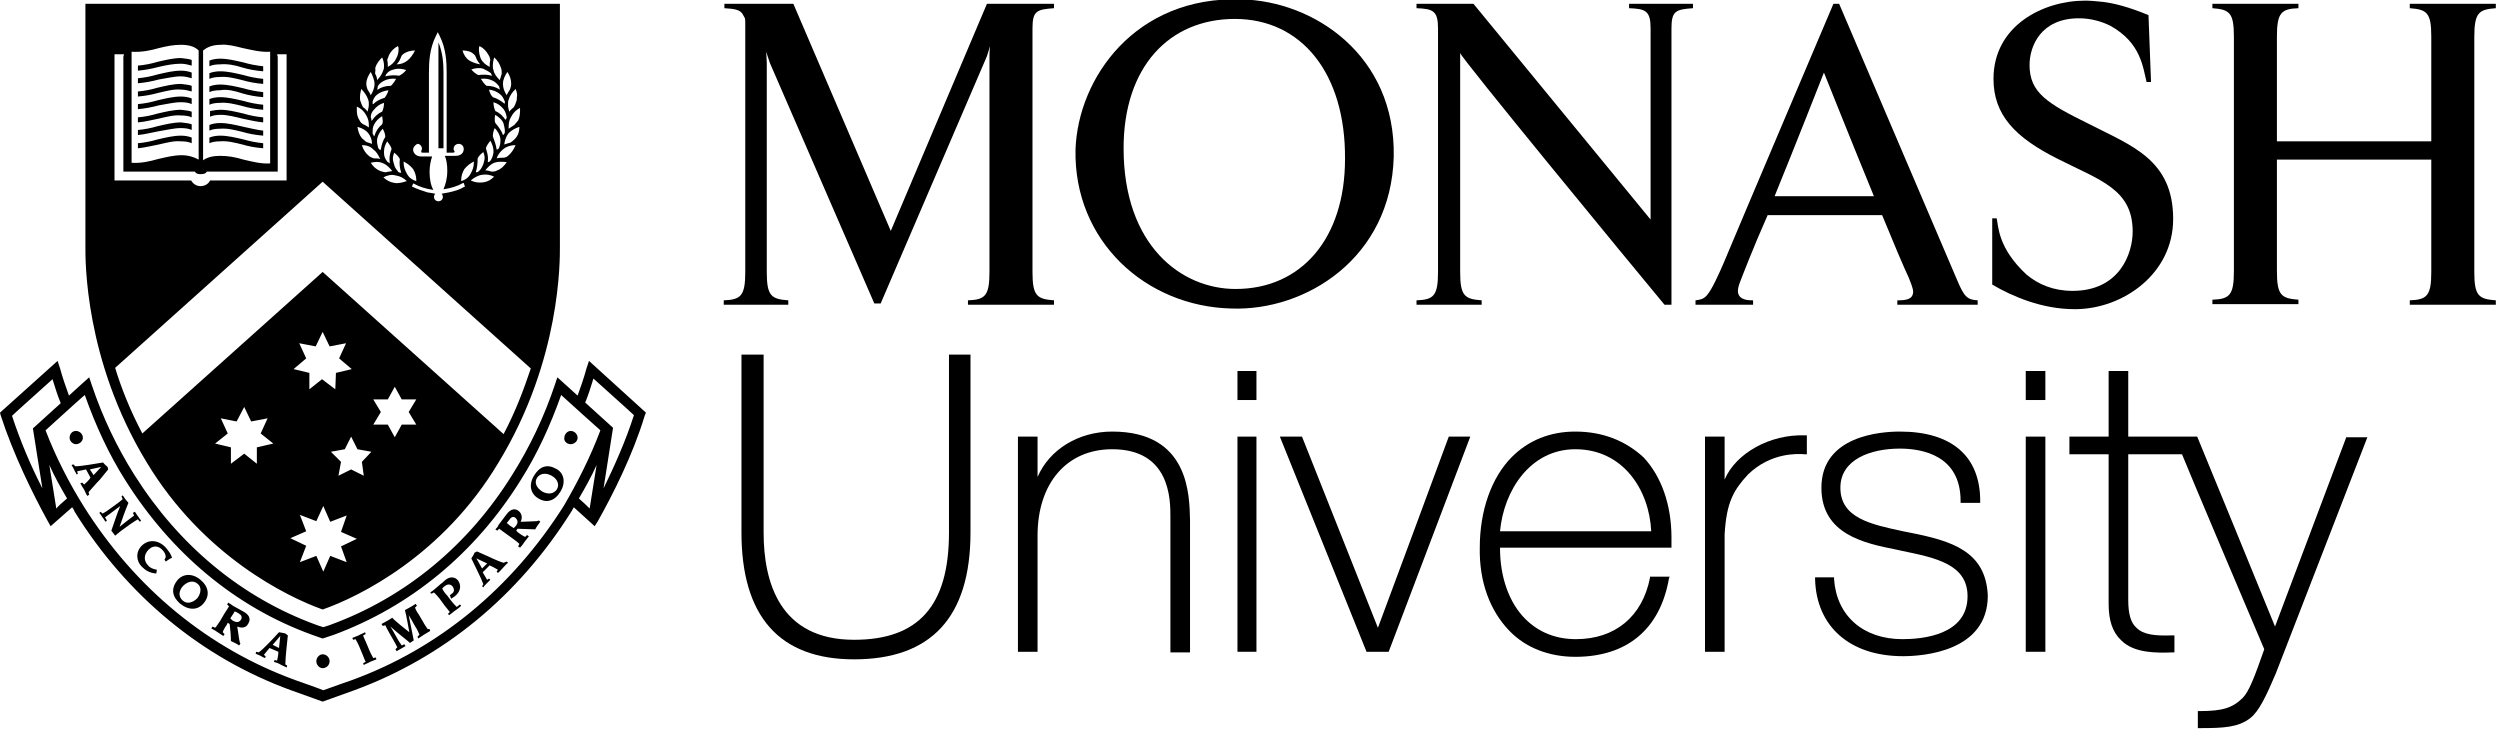 <svg width="147.0" height="43.0" preserveAspectRatio="xMinYMin meet" viewBox="0 0 147 43" xmlns="http://www.w3.org/2000/svg" version="1.0" fill-rule="evenodd" xmlns:xlink="http://www.w3.org/1999/xlink"><title>...</title><desc>...</desc><g id="group" transform="scale(1,-1) translate(0,-43)" clip="0 0 147 43"><g transform=""><g transform=" matrix(0.372,0,0,-0.371,0,43)"><g transform=""><g transform=""><path d="M 150 56.2 L 150 84.4 C 150 96 145.2 101.4 135 101.4 C 123.2 101.4 120.7 92.2 120.7 84.4 L 120.7 56.2 L 117.2 56.2 L 117.2 84.4 C 117.2 97.7 123.2 104.5 135 104.5 C 147.2 104.5 153.4 97.8 153.4 84.4 L 153.4 56.2 L 150 56.2 Z " style="stroke: none; stroke-linecap: butt; stroke-width: 1; fill: rgb(0%,0%,0%); fill-rule: evenodd;"/></g><g transform=""><path d="M 175.8 68.4 C 170.5 68.4 165.9 71.2 164 75.6 C 164 74 164 69.2 164 69.2 L 160.9 69.2 L 160.9 103.3 L 164 103.3 L 164 84.9 C 164 76.6 168.6 71.2 175.8 71.2 C 185 71.2 185 79.2 185 81.9 L 185 103.4 L 188.1 103.4 L 188.1 82.4 C 188 78.5 188 68.4 175.8 68.4 Z " style="stroke: none; stroke-linecap: butt; stroke-width: 1; fill: rgb(0%,0%,0%); fill-rule: evenodd;"/></g><polygon points="195.6 69.2, 195.6 103.3, 198.6 103.3, 198.6 69.2, 198.3 69.2" style="stroke: none; stroke-linecap: butt; stroke-width: 1; fill: rgb(0%,0%,0%); fill-rule: evenodd;"/><polygon points="195.6 58.8, 195.6 63.4, 198.6 63.4, 198.6 58.8, 198.3 58.8" style="stroke: none; stroke-linecap: butt; stroke-width: 1; fill: rgb(0%,0%,0%); fill-rule: evenodd;"/><g transform=""><path d="M 229 69.2 C 229 69.2 218.2 98.5 217.8 99.5 C 217.4 98.5 205.8 69.2 205.8 69.2 L 202.3 69.2 L 216 103.3 L 219.5 103.3 L 232.4 69.2 L 232 69.2 L 229 69.2 Z " style="stroke: none; stroke-linecap: butt; stroke-width: 1; fill: rgb(0%,0%,0%); fill-rule: evenodd;"/></g><g transform=""><path d="M 249 68.4 C 245 68.4 241.6 69.8 239 72.4 C 235.7 75.7 233.9 81 233.9 86.8 C 233.8 92.2 235.5 96.8 238.6 100 C 241.2 102.7 244.9 104.1 249 104.1 C 257.2 104.1 262.4 99.7 263.8 91.7 L 263.9 91.4 L 260.8 91.4 L 260.8 91.6 C 259.6 97.7 255.3 101.3 249.1 101.3 C 245.9 101.3 243.2 100.2 241.1 98.1 C 238.5 95.5 237.1 91.4 237.1 86.9 C 237.1 86.9 237.1 86.9 237.1 86.8 C 237.7 86.8 264.2 86.8 264.2 86.8 L 264.2 86.5 C 264.2 86.1 264.2 85.6 264.2 85.2 C 264.2 80 262.6 75.5 259.8 72.5 C 257 69.9 253.4 68.4 249 68.4 Z M 249 71.2 C 256.6 71.2 260.7 77.7 261 84.2 C 260.4 84.2 237.7 84.2 237.1 84.2 C 237.7 77.7 241.9 71.2 249 71.2 Z " style="stroke: none; stroke-linecap: butt; stroke-width: 1; fill: rgb(0%,0%,0%); fill-rule: evenodd;"/></g><g transform=""><path d="M 272.6 76 C 272.6 74.5 272.6 69.2 272.6 69.2 L 269.5 69.2 L 269.5 103.3 L 272.6 103.3 L 272.6 84.7 C 272.9 79.6 274 77.7 276.3 75.2 C 279.9 71.7 284.1 71.9 285.3 72 L 285.6 72 L 285.6 69 L 285.3 69 C 279.8 68.8 274.4 71.8 272.6 76 Z " style="stroke: none; stroke-linecap: butt; stroke-width: 1; fill: rgb(0%,0%,0%); fill-rule: evenodd;"/></g><g transform=""><path d="M 301.8 84.4 C 301.8 84.4 300.8 84.2 300.8 84.2 C 295.7 83.1 290.9 82.1 290.9 77.3 C 290.9 72.8 295.7 71.1 300.3 71.1 C 303.9 71.1 309.9 72.2 309.9 79.4 L 309.9 79.7 L 313 79.7 L 313 79.4 C 313 72.3 308.5 68.4 300.3 68.4 C 297.4 68.4 287.9 69 287.9 77.3 C 287.9 84.7 294.7 86.1 299.7 87.1 L 300.6 87.3 C 305.9 88.4 311 89.4 311 94.5 C 311 100.7 303.8 101.3 300.7 101.3 C 294.5 101.3 290.3 97.6 289.9 91.8 L 289.9 91.5 L 286.9 91.5 L 286.9 91.8 C 287.1 99.3 292.4 104 300.8 104 C 303.9 104 314.2 103.3 314.2 94.4 C 313.9 87.3 308.4 85.7 301.8 84.4 Z " style="stroke: none; stroke-linecap: butt; stroke-width: 1; fill: rgb(0%,0%,0%); fill-rule: evenodd;"/></g><polygon points="320.2 69.2, 320.2 103.3, 323.3 103.3, 323.3 69.2, 323 69.2" style="stroke: none; stroke-linecap: butt; stroke-width: 1; fill: rgb(0%,0%,0%); fill-rule: evenodd;"/><g transform=""><path d="M 370.9 69.2 C 370.9 69.2 360.1 98 359.6 99.3 C 359.1 98 347.3 69.2 347.3 69.2 C 347.3 69.2 336.9 69.2 336.4 69.2 C 336.4 68.7 336.4 58.8 336.4 58.8 L 336.1 58.8 L 333.3 58.8 C 333.3 58.8 333.3 68.7 333.3 69.2 C 332.8 69.2 327.1 69.2 327.1 69.2 L 327.1 72 C 327.1 72 332.8 72 333.3 72 C 333.3 72.6 333.3 95.1 333.3 95.1 C 333.3 95.3 333.3 95.5 333.3 95.7 C 333.3 98.3 333.9 100.2 335.3 101.5 C 337.3 103.5 340.7 103.5 343.4 103.4 L 343.7 103.4 L 343.7 100.7 L 343.4 100.7 C 340.6 100.8 338.8 100.6 337.7 99.5 C 336.8 98.7 336.4 97.3 336.4 95.1 C 336.4 95.1 336.4 72.5 336.4 72 C 336.9 72 344.6 72 344.9 72 C 345 72.4 357.8 102.7 357.9 102.9 C 356.4 107.2 355.5 109.6 354.5 110.6 C 352.9 112.2 351.3 112.7 347.7 112.7 L 347.4 112.7 L 347.4 115.4 L 347.7 115.4 C 351.4 115.4 353.8 115.3 355.7 113.8 C 357.1 112.7 358.2 110.3 359.7 106.8 C 359.7 106.8 374.2 69.3 374.2 69.3 L 370.9 69.3 Z " style="stroke: none; stroke-linecap: butt; stroke-width: 1; fill: rgb(0%,0%,0%); fill-rule: evenodd;"/></g><polygon points="320.2 58.8, 320.2 63.4, 323.3 63.4, 323.3 58.8, 323 58.8" style="stroke: none; stroke-linecap: butt; stroke-width: 1; fill: rgb(0%,0%,0%); fill-rule: evenodd;"/></g><g transform=""><g transform=""><path d="M 194.7 48.9 C 181.1 48.6 169.7 38.2 170 23.7 C 170.4 12.3 179.5 -0.6 196.1 -0.1 C 207.7 0.1 220.6 8.8 220.3 24.8 C 219.9 40.9 206.4 49.3 194.7 48.9 Z M 195.2 3 C 184.8 3 177.6 10.6 177.6 23.5 C 177.6 38.9 186.7 45.8 195.3 45.8 C 205.7 45.8 212.6 37.8 212.6 25.2 C 212.7 11.6 205.7 3 195.2 3 Z " style="stroke: none; stroke-linecap: butt; stroke-width: 1; fill: rgb(0%,0%,0%); fill-rule: evenodd;"/></g><g transform=""><path d="M 394.5 1.3 L 394.5 0.6 L 380.9 0.6 L 380.9 1.3 C 383.6 1.5 384.3 2 384.3 5.8 L 384.3 22.4 L 359.9 22.4 L 359.9 5.8 C 359.9 2 360.6 1.4 363.3 1.3 L 363.3 0.6 L 349.7 0.6 L 349.7 1.3 C 352.4 1.5 353.1 2 353.1 5.8 L 353.1 43 C 353.1 46.8 352.4 47.4 349.7 47.5 L 349.7 48.2 L 363.3 48.2 L 363.3 47.5 C 360.6 47.3 359.9 46.8 359.9 43 L 359.9 25.3 L 384.3 25.3 L 384.3 43.1 C 384.3 46.9 383.6 47.5 380.9 47.6 L 380.9 48.3 L 394.5 48.3 L 394.5 47.6 C 391.8 47.4 391.1 46.9 391.1 43.1 L 391.1 5.9 C 391.1 2 391.8 1.5 394.5 1.3 Z " style="stroke: none; stroke-linecap: butt; stroke-width: 1; fill: rgb(0%,0%,0%); fill-rule: evenodd;"/></g><g transform=""><path d="M 223.9 0.6 L 223.9 1.3 C 226.5 1.4 227.3 1.7 227.3 4.5 L 227.3 43.1 C 227.3 46.9 226.6 47.5 223.9 47.6 L 223.9 48.3 L 234.2 48.3 L 234.2 47.6 C 231.5 47.4 230.8 46.9 230.8 43.1 L 230.8 8.4 C 230.8 9 257.3 41.3 263.1 48.3 L 264.2 48.3 L 264.2 4.5 C 264.2 1.7 264.9 1.5 267.6 1.3 L 267.6 0.6 L 257.5 0.6 L 257.5 1.3 C 260.1 1.4 260.9 1.7 260.9 4.5 L 260.9 34.8 L 232.9 0.6 L 223.9 0.6 Z " style="stroke: none; stroke-linecap: butt; stroke-width: 1; fill: rgb(0%,0%,0%); fill-rule: evenodd;"/></g><g transform=""><path d="M 290.7 0.6 L 289.8 0.6 C 287.4 6.3 276.2 32.7 272.4 41.8 C 271.7 43.4 270.6 45.9 269.8 46.8 C 269.2 47.5 268.6 47.5 268 47.6 L 268 48.3 L 277.1 48.3 L 277.1 47.6 C 276.4 47.6 274.8 47.6 274.7 46.2 C 274.7 45.8 274.8 45.3 275 44.8 C 275.3 44 277.1 39.3 279.4 34.1 L 297.5 34.1 C 299.3 38.5 300.9 42.3 301.7 44 L 301.7 44 C 301.9 44.5 302.4 45.7 302.4 46.2 C 302.4 47.5 301.2 47.6 299.9 47.6 L 299.9 48.3 L 312.6 48.3 L 312.6 47.6 C 311 47.5 310.5 47.1 309.4 44.5 L 290.7 0.6 Z M 280.5 31.1 C 283.6 23.5 288.3 11.5 288.3 11.5 C 288.3 11.5 292.6 22.3 296.2 31.1 L 280.5 31.1 Z " style="stroke: none; stroke-linecap: butt; stroke-width: 1; fill: rgb(0%,0%,0%); fill-rule: evenodd;"/></g><g transform=""><path d="M 114.5 0.6 L 114.5 1.3 C 116 1.4 116.8 1.5 117.3 2.1 C 117.4 2.3 117.6 2.6 117.7 2.8 C 117.7 2.8 117.7 2.8 117.7 2.8 C 117.8 3 117.8 3.3 117.8 3.6 C 117.8 3.9 117.8 4.2 117.8 4.5 L 117.8 43.1 C 117.8 46.9 117.1 47.5 114.4 47.6 L 114.4 48.3 L 124.6 48.3 L 124.6 47.6 C 121.9 47.4 121.2 46.9 121.2 43.1 L 121.2 10 C 121.2 9.4 121.1 8.2 121.1 8.2 L 121.7 10 L 138.2 48.1 L 139.2 48.1 L 156 8.9 L 156.5 7.3 C 156.5 7.3 156.4 8.1 156.4 8.8 L 156.4 43.1 C 156.4 46.9 155.7 47.5 153 47.6 L 153 48.3 L 166.6 48.3 L 166.6 47.6 C 163.9 47.4 163.2 46.9 163.2 43.1 L 163.2 4.5 C 163.2 1.7 163.9 1.5 166.6 1.3 L 166.6 0.6 L 156 0.6 L 140.8 36.6 L 125.4 0.6 L 114.5 0.6 Z " style="stroke: none; stroke-linecap: butt; stroke-width: 1; fill: rgb(0%,0%,0%); fill-rule: evenodd;"/></g><g transform=""><path d="M 314.9 45.1 C 318.1 47 322.8 49 327.9 49 C 328 49 328.1 49 328.2 49 C 335.6 48.9 343.5 43.4 343.5 34.7 C 343.5 25.3 336.9 23.1 330.3 19.7 C 323.6 16.4 320.8 14.7 320.8 10.3 C 320.8 7.3 322.6 2.9 328.6 2.9 C 330.5 2.9 332.2 3.4 333.6 4.1 C 338.4 6.8 338.7 10.6 339.3 13 L 340 13 L 339.6 2.4 C 336.5 1.1 334.1 0.5 332.4 0.3 C 331.4 0.2 330.4 0.1 329.6 0.1 C 322.9 0.1 315.1 4.1 315.1 12.5 C 315.1 18.2 318.5 21.8 325.3 25.2 C 332 28.6 337.1 30 337.1 36.7 C 337.1 40.1 335.1 46.1 327.6 46.1 C 324.6 46.1 322.2 45.1 320.3 43.5 C 315.8 39.3 315.9 35.9 315.6 34.6 L 314.9 34.6 L 314.9 45.1 Z " style="stroke: none; stroke-linecap: butt; stroke-width: 0; fill: rgb(0%,0%,0%); fill-rule: evenodd;"/><path d="M 314.9 45.1 C 318.1 47 322.8 49 327.9 49 C 328 49 328.1 49 328.2 49 C 335.6 48.9 343.5 43.4 343.5 34.7 C 343.5 25.3 336.9 23.1 330.3 19.7 C 323.6 16.4 320.8 14.7 320.8 10.3 C 320.8 7.3 322.6 2.9 328.6 2.9 C 330.5 2.9 332.2 3.4 333.6 4.1 C 338.4 6.8 338.7 10.6 339.3 13 L 340 13 L 339.6 2.4 C 336.5 1.1 334.1 0.5 332.4 0.3 C 331.4 0.2 330.4 0.1 329.6 0.1 C 322.9 0.1 315.1 4.1 315.1 12.5 C 315.1 18.2 318.5 21.8 325.3 25.2 C 332 28.6 337.1 30 337.1 36.7 C 337.1 40.1 335.1 46.1 327.6 46.1 C 324.6 46.1 322.2 45.1 320.3 43.5 C 315.8 39.3 315.9 35.9 315.6 34.6 L 314.9 34.6 L 314.9 45.1 " style="stroke: none; stroke-linecap: butt; stroke-width: 1; fill: none; fill-rule: evenodd;"/></g></g><g transform=""><g transform=""><g transform=""><path d="M 70.1 23.5 L 69.3 23.5 L 69.3 6.7 C 70 8.4 70.1 10.1 70.1 11.5 L 70.1 23.5 Z M 38.3 16.8 C 39.3 17.1 40.4 17.3 41.6 17.4 L 41.6 16.6 C 40.6 16.5 39.5 16.3 38.5 16 C 37.2 15.7 36 15.4 34.8 15.4 C 34.2 15.4 33.6 15.5 33.1 15.7 L 33.1 16.6 C 33.5 16.4 34.1 16.3 34.8 16.3 C 35.9 16.2 37.1 16.5 38.3 16.8 Z M 28.6 16.2 C 29.3 16.2 29.9 16.3 30.3 16.5 L 30.3 15.6 C 29.8 15.4 29.2 15.3 28.6 15.3 C 27.4 15.3 26.2 15.6 24.9 15.9 C 23.9 16.2 22.9 16.4 21.8 16.5 L 21.8 17.3 C 22.9 17.2 24 17 25.1 16.7 C 26.4 16.5 27.5 16.2 28.6 16.2 Z M 28.6 14.2 C 29.3 14.2 29.9 14.4 30.3 14.5 L 30.3 13.6 C 29.8 13.4 29.2 13.4 28.6 13.3 C 27.4 13.3 26.2 13.6 24.9 13.9 C 23.9 14.2 22.9 14.4 21.8 14.5 L 21.8 15.3 C 23 15.2 24 15 25.1 14.7 C 26.4 14.4 27.5 14.1 28.6 14.2 Z M 28.6 18.3 C 29.3 18.3 29.9 18.4 30.3 18.6 L 30.3 17.7 C 29.8 17.5 29.2 17.5 28.6 17.4 C 27.4 17.4 26.2 17.7 24.9 18 C 23.9 18.3 22.9 18.5 21.8 18.6 L 21.8 19.4 C 23 19.3 24 19 25.1 18.8 C 26.4 18.5 27.5 18.2 28.6 18.3 Z M 28.6 12.1 C 29.3 12.1 29.9 12.3 30.3 12.4 L 30.3 11.5 C 29.8 11.3 29.2 11.2 28.6 11.2 C 27.4 11.2 26.2 11.5 24.9 11.8 C 23.9 12.1 22.9 12.3 21.8 12.4 L 21.8 13.2 C 22.9 13.1 24 12.9 25.1 12.6 C 26.4 12.4 27.5 12.1 28.6 12.1 Z M 23.2 73.3 C 13.3 57 13.5 41.1 13.5 39.1 L 13.5 0.6 L 88.5 0.6 L 88.5 39.1 C 88.5 41.1 88.7 57 78.8 73.3 C 70 88.1 56.7 94.6 51 96.6 C 45.4 94.6 32.1 88.1 23.2 73.3 Z M 43.2 70.3 L 41.2 68.7 L 42.3 66.3 L 39.7 66.8 L 38.6 64.5 L 37.4 66.8 L 34.9 66.3 L 36 68.7 L 34 70.3 L 36.5 70.9 L 36.5 73.5 L 38.6 71.9 L 40.6 73.5 L 40.6 70.9 L 43.2 70.3 Z M 53.9 86.6 L 56.4 85.4 L 53.9 84.3 L 54.8 81.7 L 52.2 82.7 L 51.1 80.2 L 50 82.6 L 47.4 81.6 L 48.4 84.2 L 45.9 85.3 L 48.4 86.5 L 47.4 89.1 L 50 88.1 L 51.1 90.6 L 52.2 88.1 L 54.8 89.1 L 53.9 86.6 Z M 48.4 56.8 L 46.4 58.5 L 48.9 59.1 L 48.9 61.7 L 50.9 60.1 L 53 61.7 L 53.1 59.1 L 55.6 58.5 L 53.6 56.8 L 54.7 54.4 L 52.1 54.9 L 51 52.6 L 49.9 54.9 L 47.3 54.4 L 48.4 56.8 Z M 57.2 73.2 L 58.7 71.6 L 56.5 71.2 L 55.5 69.2 L 54.5 71.2 L 52.3 71.6 L 53.9 73.2 L 53.5 75.4 L 55.5 74.4 L 57.5 75.4 L 57.2 73.2 Z M 64.6 65.3 L 65.8 63.3 L 63.5 63.3 L 62.4 61.3 L 61.3 63.3 L 59 63.3 L 60.2 65.3 L 59 67.3 L 61.3 67.3 L 62.4 69.3 L 63.5 67.3 L 65.8 67.3 L 64.6 65.3 Z M 82.2 17.1 C 81.6 17.4 81.1 17.9 80.8 18.5 C 80.5 19 80.4 19.5 80.4 20 C 80.4 20.1 80.4 20.2 80.4 20.4 C 80.7 20.2 81 20 81.3 19.8 C 81.5 19.6 81.7 19.3 81.9 19.1 C 82.1 18.7 82.2 18.1 82.2 17.6 C 82.2 17.4 82.2 17.2 82.2 17.1 Z M 74.4 28.6 C 75 28.9 75.7 29 76.4 28.9 C 77.1 28.8 77.6 28.5 78.1 28 C 77.5 27.7 76.9 27.6 76.2 27.7 C 75.5 27.8 74.9 28.2 74.4 28.6 Z M 74.4 27.5 C 74.7 27 74.9 26.4 74.9 25.8 C 74.9 25.7 74.9 25.7 74.9 25.6 C 74.3 25.9 73.8 26.3 73.4 26.8 L 73.4 26.8 C 73.1 27.3 72.9 27.9 72.9 28.5 C 72.9 28.6 72.9 28.6 72.9 28.7 C 73.6 28.5 74.1 28.1 74.4 27.5 Z M 75.2 27.3 C 75.2 27.3 75.2 27.4 75.2 27.3 C 75.4 27.3 75.5 27.3 75.6 27.2 C 76 26.9 76.2 26.5 76.4 26 C 76.5 25.7 76.6 25.3 76.6 25 C 76.6 24.7 76.5 24.4 76.4 24.1 C 76 24.4 75.7 24.7 75.5 25.1 C 75.5 26 75.4 26.7 75.2 27.3 Z M 77.1 25.7 C 77.1 25.8 77.1 25.8 77.1 25.7 C 77.3 25.7 77.4 25.6 77.5 25.5 C 77.8 25.1 77.9 24.7 78 24.2 C 78 24.1 78 24 78 23.9 C 78 23.4 77.8 22.8 77.5 22.3 C 77.2 22.7 76.9 23.1 76.8 23.5 C 77.1 24.4 77.2 25 77.1 25.7 Z M 78.5 23.7 C 78.5 23.8 78.5 23.8 78.5 23.7 C 78.7 23.7 78.8 23.6 78.9 23.4 C 79 23.1 79.1 22.8 79.1 22.4 C 79.1 22.3 79.1 22.1 79.1 22 C 79 21.4 78.7 20.8 78.2 20.3 C 78 20.7 77.9 21.2 77.9 21.6 C 78.2 22.4 78.4 23 78.5 23.7 Z M 79.5 21.4 C 79.5 21.5 79.5 21.5 79.5 21.4 C 79.7 21.3 79.7 21.2 79.8 21 C 79.8 20.9 79.8 20.9 79.8 20.8 C 79.8 20.4 79.7 20 79.6 19.6 C 79.4 19 78.9 18.6 78.3 18.2 C 78.2 18.4 78.2 18.7 78.2 18.9 C 78.2 19.1 78.2 19.3 78.3 19.5 C 78.9 20.2 79.3 20.8 79.5 21.4 Z M 79.9 19 C 79.9 19 79.9 19 79.9 19 C 80 18.9 80.1 18.7 80.1 18.6 C 80 18.1 79.9 17.7 79.6 17.3 C 79.2 16.8 78.7 16.4 78 16.2 C 78 16.7 78.1 17.2 78.3 17.6 C 79 17.9 79.5 18.4 79.9 19 Z M 79.8 16.1 C 79.6 15.6 79.4 15.2 79 14.9 C 78.5 14.5 78 14.3 77.3 14.2 C 77.4 14.7 77.6 15.1 77.9 15.4 C 78.6 15.6 79.2 16 79.7 16.4 C 79.7 16.4 79.8 16.4 79.8 16.4 C 79.8 16.4 79.8 16.3 79.8 16.1 Z M 79 14.2 C 79 14 78.9 13.9 78.9 13.7 C 78.6 13.3 78.3 13 77.9 12.8 C 77.3 12.5 76.7 12.4 76 12.5 C 76.3 12.9 76.5 13.3 76.9 13.6 C 77.7 13.6 78.4 13.8 79 14.2 C 79 14.2 79 14.2 79 14.2 Z M 78.6 27 C 79.2 26.8 79.7 26.3 80.1 25.7 C 79.4 25.6 78.7 25.6 78.1 25.8 C 77.6 26 77.1 26.5 76.7 27 C 77 27 77.4 27.1 77.7 27.2 C 78 27.2 78.3 27.2 78.6 27 Z M 80.3 24.7 C 80.8 24.3 81.2 23.7 81.5 23 C 80.8 23 80.1 23.2 79.6 23.6 L 79.6 23.6 C 79.1 24 78.7 24.5 78.5 25.1 C 78.8 25 79.2 25 79.5 25 C 79.8 25 80.1 24.9 80.3 24.7 Z M 82.1 20.1 C 81.5 20.3 80.9 20.6 80.4 21.1 C 80 21.6 79.8 22.2 79.7 22.9 C 80 22.8 80.3 22.7 80.7 22.6 C 81 22.4 81.2 22.2 81.4 22 C 81.9 21.5 82.1 20.8 82.1 20.1 Z M 81.5 14.1 C 81 14.6 80.6 15.1 80.4 15.8 C 80.3 16 80.3 16.3 80.3 16.6 C 80.3 17 80.4 17.4 80.5 17.7 C 80.7 17.4 81 17.2 81.2 17 C 81.4 16.7 81.5 16.4 81.6 16.1 C 81.7 15.9 81.7 15.6 81.7 15.4 C 81.8 15 81.7 14.6 81.5 14.1 Z M 79.5 13.3 C 79.5 13.9 79.7 14.5 80.1 15.1 C 80.2 14.8 80.4 14.5 80.6 14.2 C 80.7 13.9 80.8 13.6 80.8 13.3 C 80.8 13.3 80.8 13.3 80.8 13.3 C 80.8 12.6 80.6 12 80.2 11.4 C 79.8 12 79.5 12.6 79.5 13.3 C 79.5 13.3 79.5 13.3 79.5 13.3 Z M 77.9 10.4 C 77.9 10.6 77.9 10.9 78 11.1 C 78.1 11.7 78.5 12.2 79 12.7 C 79.1 12.4 79.2 12 79.3 11.7 C 79.3 11.6 79.3 11.6 79.3 11.5 C 79.3 11.3 79.3 11.1 79.2 10.8 C 79 10.2 78.7 9.6 78.1 9.1 C 78 9.5 77.9 9.9 77.9 10.4 Z M 77.6 11.6 C 77.2 11.3 76.8 11.1 76.4 10.9 C 75.8 10.7 75.1 10.8 74.5 11 C 74.8 11.4 75.2 11.7 75.6 11.9 C 76.3 11.8 77.1 11.8 77.7 12 C 77.7 12 77.8 12 77.8 12 C 77.7 11.9 77.7 11.8 77.6 11.6 Z M 75.7 7.8 C 75.7 8.3 75.8 8.8 76 9.3 C 76.3 9.9 76.8 10.3 77.4 10.6 C 77.4 10.2 77.4 9.9 77.5 9.5 C 77.4 9.2 77.4 8.9 77.2 8.7 C 76.9 8.1 76.4 7.6 75.8 7.3 C 75.7 7.5 75.7 7.6 75.7 7.8 Z M 73.1 8 C 73.3 8.7 73.7 9.3 74.2 9.6 C 74.7 9.9 75.3 10.1 75.9 10.2 C 75.7 10 75.6 9.8 75.4 9.5 L 75.4 9.5 C 75.3 9.3 75.2 9 75.1 8.8 C 75 8.7 75 8.7 74.9 8.6 C 74.5 8.2 73.9 8 73.1 8 Z M 65.3 23.7 C 65.3 24.2 65.7 24.8 66.6 24.8 L 68.3 24.8 C 68.1 25.4 67.9 26.3 67.9 27.2 C 67.9 28.4 68.1 29.4 68.5 30.1 C 67.2 29.9 66.3 29.6 65.4 29.1 L 65.3 29.1 L 65.1 29.6 L 65.2 29.6 C 66 30 66.7 30.2 67.6 30.5 C 67.6 30.5 68.3 30.6 68.8 30.7 C 68.7 30.8 68.6 31 68.6 31.2 C 68.6 31.6 68.9 31.9 69.3 31.9 C 69.7 31.9 70 31.6 70 31.2 C 70 31 69.9 30.8 69.8 30.7 C 70.3 30.6 70.9 30.5 70.9 30.5 C 71.8 30.3 72.6 30.1 73.4 29.6 L 73.5 29.6 L 73.3 29 L 73.2 29 C 72.3 29.5 71.4 29.8 70.1 30 C 70.4 29.3 70.7 28.3 70.7 27.1 C 70.7 26.2 70.6 25.3 70.3 24.7 L 72 24.7 C 72.9 24.7 73.3 24.2 73.3 23.6 C 73.3 23.2 73 22.8 72.5 22.8 C 72.1 22.8 71.7 23.1 71.7 23.6 C 71.7 23.7 71.7 23.8 71.8 23.9 C 71.9 24 71.9 24.2 71.6 24.2 L 70.6 24.2 L 70.6 11.5 C 70.6 9.8 70.5 7.7 69.5 5.7 L 69.2 5.1 L 68.9 5.7 C 67.9 7.7 67.8 9.8 67.8 11.5 L 67.8 24.2 L 66.8 24.2 C 66.5 24.2 66.6 24 66.6 23.9 C 66.6 23.8 66.7 23.7 66.7 23.6 C 66.7 23.2 66.4 22.8 66 22.8 C 65.7 22.9 65.3 23.3 65.3 23.7 Z M 63.2 25.2 C 63 24.8 62.7 24.5 62.3 24.2 C 62.2 24.5 62.1 24.8 62.1 25.1 C 62.1 25.4 62.2 25.8 62.3 26.1 C 62.4 26.6 62.7 26.9 63 27.3 C 63.1 27.3 63.3 27.4 63.4 27.4 C 63.4 27.4 63.4 27.3 63.4 27.3 C 63.2 26.7 63.1 26 63.2 25.2 Z M 62.6 12.5 C 62 12.4 61.3 12.5 60.7 12.8 C 60.3 13 59.9 13.3 59.7 13.7 C 59.7 13.9 59.7 14 59.6 14.2 C 59.6 14.2 59.7 14.2 59.7 14.2 C 60.3 13.8 61 13.6 61.8 13.6 C 62.1 13.3 62.4 12.9 62.6 12.5 Z M 61.9 23.6 C 61.8 23.2 61.5 22.8 61.2 22.4 C 60.9 22.9 60.7 23.4 60.7 24 C 60.7 24.1 60.7 24.2 60.7 24.3 C 60.7 24.8 60.9 25.2 61.2 25.6 C 61.3 25.7 61.5 25.8 61.6 25.9 C 61.6 25.9 61.6 25.8 61.6 25.8 C 61.5 25 61.6 24.4 61.9 23.6 Z M 59.6 22.5 C 59.6 22.8 59.7 23.1 59.8 23.5 C 59.9 23.6 60 23.7 60.1 23.8 C 60.1 23.8 60.1 23.7 60.2 23.7 C 60.3 23 60.5 22.3 60.9 21.7 C 60.9 21.2 60.7 20.8 60.5 20.4 C 60 20.9 59.7 21.5 59.6 22.1 C 59.6 22.2 59.6 22.4 59.6 22.5 Z M 60.4 19.7 C 60.5 19.5 60.5 19.3 60.5 19.1 C 60.5 18.9 60.4 18.6 60.4 18.4 C 59.8 18.8 59.4 19.2 59.1 19.8 C 58.9 20.2 58.9 20.6 58.9 21 C 58.9 21.1 58.9 21.1 58.9 21.2 C 59 21.3 59.1 21.5 59.1 21.6 C 59.1 21.6 59.2 21.6 59.2 21.5 C 59.4 20.8 59.8 20.2 60.4 19.7 Z M 58.9 16.1 C 58.9 16.2 58.9 16.4 58.9 16.5 C 58.9 16.5 59 16.5 59 16.5 C 59.5 16 60.1 15.7 60.8 15.5 C 61.1 15.1 61.3 14.7 61.4 14.3 C 60.7 14.4 60.1 14.6 59.6 15 C 59.3 15.2 59 15.7 58.9 16.1 Z M 58.6 18.6 C 58.7 18.7 58.7 18.9 58.7 19.1 C 58.7 19.1 58.7 19.1 58.8 19.1 C 59.2 18.5 59.7 18 60.4 17.7 C 60.6 17.3 60.7 16.8 60.7 16.3 C 60 16.5 59.5 16.9 59.1 17.4 C 58.8 17.7 58.6 18.1 58.6 18.6 Z M 58.2 21.1 C 57.8 20.6 57.2 20.3 56.5 20.1 C 56.6 20.8 56.8 21.4 57.2 21.9 C 57.4 22.1 57.7 22.3 57.9 22.5 C 58.2 22.6 58.5 22.7 58.8 22.8 C 58.8 22.2 58.6 21.6 58.2 21.1 Z M 57.2 23 C 57.4 23.7 57.8 24.3 58.3 24.7 C 58.5 24.9 58.8 25 59.1 25.1 C 59.5 25.1 59.8 25.1 60.1 25.2 C 59.8 24.6 59.5 24 59 23.7 L 59 23.7 C 58.6 23.2 57.9 23 57.2 23 Z M 58.6 25.8 C 59 26.4 59.4 26.8 60.1 27.1 C 60.4 27.2 60.7 27.3 61 27.3 C 61.3 27.2 61.7 27.2 62 27.1 C 61.6 26.6 61.1 26.1 60.6 25.9 C 60 25.6 59.3 25.6 58.6 25.8 Z M 60.6 28.1 C 61.1 28.6 61.7 28.9 62.4 29 C 63 29.1 63.7 28.9 64.3 28.7 C 63.8 28.2 63.2 27.9 62.5 27.8 L 62.5 27.8 C 61.9 27.6 61.2 27.8 60.6 28.1 Z M 65.8 28.7 C 65.8 28.6 65.8 28.6 65.8 28.5 C 65.8 27.9 65.6 27.3 65.3 26.8 L 65.3 26.8 C 64.9 26.3 64.4 25.9 63.8 25.6 C 63.8 25.7 63.8 25.7 63.8 25.8 C 63.8 26.4 64 27 64.3 27.5 C 64.6 28.1 65.1 28.5 65.8 28.7 Z M 63.2 9.5 C 63.1 9.7 62.9 10 62.7 10.2 C 63.3 10.2 63.9 10 64.4 9.6 C 64.9 9.2 65.3 8.6 65.6 8 C 64.9 8 64.2 8.2 63.7 8.6 C 63.6 8.7 63.6 8.7 63.5 8.8 C 63.4 9 63.3 9.3 63.2 9.5 L 63.2 9.5 Z M 61.2 9.5 C 61.3 9.9 61.3 10.2 61.3 10.6 C 61.9 10.3 62.4 9.8 62.6 9.3 C 62.9 8.8 63 8.3 63 7.8 C 63 7.6 63 7.5 62.9 7.3 C 62.3 7.6 61.8 8.1 61.5 8.7 C 61.4 9 61.3 9.2 61.2 9.5 Z M 60.9 12.1 C 60.9 12.1 61 12.1 60.9 12.1 C 61.7 11.9 62.4 11.9 63.1 12 C 63.5 11.8 63.9 11.5 64.2 11.1 C 63.6 10.9 62.9 10.8 62.3 11 C 61.8 11.1 61.4 11.3 61.1 11.7 C 61 11.8 61 11.9 60.9 12.1 Z M 59.3 11.5 C 59.3 11.6 59.3 11.6 59.3 11.7 C 59.5 12 59.6 12.4 59.6 12.7 C 60.1 12.2 60.4 11.7 60.6 11.1 C 60.7 10.9 60.7 10.6 60.7 10.4 C 60.7 10 60.6 9.5 60.4 9.1 C 59.9 9.6 59.5 10.1 59.3 10.8 C 59.4 11 59.3 11.2 59.3 11.5 Z M 57.9 13.3 C 57.9 13.6 58 13.9 58.1 14.2 C 58.3 14.5 58.5 14.8 58.6 15.1 C 58.9 14.6 59.2 14 59.2 13.3 C 59.2 13.3 59.2 13.3 59.2 13.3 C 59.2 12.7 58.9 12 58.6 11.4 C 58.2 12 57.9 12.6 57.9 13.3 C 57.9 13.3 57.9 13.3 57.9 13.3 Z M 56.9 15.4 C 56.9 15.7 56.9 15.9 57 16.1 C 57.1 16.4 57.2 16.7 57.4 17 C 57.7 17.2 57.9 17.4 58.1 17.7 C 58.2 17.3 58.3 16.9 58.3 16.6 C 58.3 16.3 58.3 16.1 58.2 15.8 C 58 15.2 57.6 14.6 57.1 14.1 C 57 14.5 56.9 15 56.9 15.4 Z M 56.4 17.5 C 56.4 18 56.5 18.6 56.8 19 C 56.9 19.3 57.1 19.5 57.4 19.7 C 57.7 19.8 58 20 58.3 20.2 C 58.3 20.1 58.3 19.9 58.3 19.8 C 58.3 19.3 58.2 18.8 57.9 18.3 C 57.6 17.7 57.1 17.2 56.4 16.9 C 56.4 17.2 56.4 17.4 56.4 17.5 Z M 32.1 25.4 C 32.8 24.9 33.7 24.7 34.8 24.7 C 36 24.7 37.2 24.9 38.5 25.3 C 39.8 25.6 41.3 26 42.7 25.9 C 42.7 25.2 42.7 11.2 42.7 8.6 C 42.7 8.4 42.7 8.3 42.7 8.2 C 41.2 8.3 39.7 7.9 38.3 7.6 C 37.1 7.3 35.9 7 34.9 7.1 C 33.4 7.1 32.6 7.6 32.1 8 L 32.1 8.6 L 32.1 25.4 Z M 20.8 25.8 C 22.2 25.9 23.6 25.6 25 25.2 C 26.3 24.9 27.5 24.6 28.7 24.6 C 29.8 24.6 30.7 24.9 31.4 25.3 L 31.4 8.6 L 31.4 8 C 30.9 7.5 30.1 7.1 28.6 7.1 C 27.5 7.1 26.4 7.3 25.2 7.6 C 23.8 8 22.4 8.3 20.8 8.2 C 20.8 8.3 20.8 8.4 20.8 8.6 C 20.8 11.1 20.8 25.2 20.8 25.8 Z M 18.1 28.6 C 18.1 28.6 29.8 28.6 30.2 28.6 C 30.5 29.1 31 29.5 31.7 29.5 C 32.4 29.5 33 29.1 33.2 28.6 C 33.6 28.6 45.3 28.6 45.3 28.6 L 45.3 8.6 L 44.9 8.6 L 43.8 8.6 L 43.9 9 C 43.9 9 43.9 9.1 43.9 9.1 L 43.9 27.2 C 43 27.2 33.2 27.2 32.7 27.2 C 32.5 27.5 32.3 27.6 31.7 27.6 C 31.2 27.6 31 27.5 30.8 27.2 C 30.3 27.2 21.3 27.2 19.5 27.2 L 19.5 9.1 C 19.5 9.1 19.5 9 19.5 9 L 19.6 8.6 L 18.1 8.6 L 18.1 28.6 Z M 22.5 68.7 L 51 43.1 L 79.6 68.8 C 81.5 65.2 82.8 61.7 83.9 58.4 L 51 28.8 L 18.2 58.3 C 19.2 61.6 20.6 65.1 22.5 68.7 Z M 28.6 20.3 C 29.3 20.3 29.9 20.4 30.3 20.6 L 30.3 19.7 C 29.8 19.5 29.2 19.5 28.6 19.4 C 27.4 19.4 26.2 19.7 24.9 20 C 23.9 20.3 22.9 20.5 21.8 20.6 L 21.8 21.4 C 22.9 21.3 24 21 25.1 20.8 C 26.4 20.6 27.5 20.3 28.6 20.3 Z M 28.6 22.4 C 29.3 22.4 29.9 22.5 30.3 22.7 L 30.3 21.8 C 29.8 21.6 29.2 21.5 28.6 21.5 C 27.4 21.5 26.2 21.8 24.9 22.1 C 23.9 22.4 22.9 22.6 21.8 22.7 L 21.8 23.5 C 22.9 23.4 24 23.1 25.1 22.9 C 26.4 22.6 27.5 22.3 28.6 22.4 Z M 28.6 10.1 C 29.3 10.1 29.9 10.3 30.3 10.4 L 30.3 9.5 C 29.8 9.3 29.2 9.3 28.6 9.2 C 27.4 9.2 26.2 9.5 24.9 9.8 C 23.9 10.1 22.9 10.3 21.8 10.4 L 21.8 11.2 C 22.9 11.1 24 10.9 25.1 10.6 C 26.4 10.3 27.5 10.1 28.6 10.1 Z M 38.3 14.8 C 39.3 15.1 40.4 15.3 41.6 15.4 L 41.6 14.6 C 40.6 14.5 39.5 14.3 38.5 14 C 37.2 13.7 36 13.4 34.8 13.4 C 34.2 13.4 33.6 13.5 33.1 13.7 L 33.1 14.6 C 33.5 14.4 34.1 14.3 34.8 14.3 C 35.9 14.1 37.1 14.4 38.3 14.8 Z M 38.3 10.7 C 39.3 11 40.4 11.2 41.6 11.3 L 41.6 10.5 C 40.6 10.4 39.5 10.2 38.5 9.9 C 37.2 9.6 36 9.3 34.8 9.3 C 34.2 9.3 33.6 9.4 33.1 9.6 L 33.1 10.5 C 33.5 10.3 34.1 10.2 34.8 10.2 C 35.9 10.1 37.1 10.3 38.3 10.7 Z M 38.3 18.8 C 39.3 19 40.5 19.3 41.6 19.4 L 41.6 18.6 C 40.5 18.5 39.5 18.3 38.5 18 C 37.2 17.7 36 17.4 34.9 17.4 C 34.3 17.4 33.7 17.5 33.2 17.6 L 33.2 18.5 C 33.6 18.3 34.2 18.2 34.9 18.2 C 35.9 18.2 37.1 18.5 38.3 18.8 Z M 38.3 12.7 C 39.3 13 40.4 13.2 41.6 13.3 L 41.6 12.5 C 40.6 12.4 39.5 12.2 38.5 11.9 C 37.2 11.6 36 11.3 34.8 11.3 C 34.2 11.3 33.6 11.4 33.1 11.6 L 33.1 12.5 C 33.5 12.3 34.1 12.2 34.8 12.2 C 35.9 12.1 37.1 12.4 38.3 12.7 Z M 38.3 20.9 C 39.3 21.2 40.4 21.4 41.6 21.5 L 41.6 20.7 C 40.6 20.6 39.5 20.3 38.5 20.1 C 37.2 19.8 36 19.5 34.8 19.5 C 34.2 19.5 33.6 19.6 33.1 19.8 L 33.1 20.7 C 33.5 20.5 34.1 20.4 34.8 20.4 C 35.9 20.3 37.1 20.6 38.3 20.9 Z M 38.3 22.9 C 39.3 23.2 40.4 23.4 41.6 23.5 L 41.6 22.7 C 40.6 22.6 39.5 22.4 38.5 22.1 C 37.2 21.8 36 21.5 34.8 21.5 C 34.2 21.5 33.6 21.6 33.1 21.8 L 33.1 22.7 C 33.5 22.5 34.1 22.4 34.8 22.4 C 35.9 22.3 37.1 22.6 38.3 22.9 Z M 102.1 65.4 L 101.9 65.9 C 100 72.2 96.8 78.5 94.5 82.6 L 94 83.4 L 90.7 80.4 C 90.6 80.6 90.4 80.9 90.3 81.1 C 81.9 94.5 70.1 104.2 56 109.4 L 51 111.2 L 46 109.4 C 32 104.3 20.1 94.5 11.8 81.1 C 11.7 80.9 11.6 80.6 11.4 80.4 L 8 83.4 L 7.5 82.5 C 5.2 78.3 2.1 72 0.1 65.8 L 0 65.4 L 8.1 58.1 L 9.1 57.2 L 9.5 58.4 C 9.9 59.9 10.4 61.3 10.9 62.7 L 13.2 60.6 L 14.1 59.8 L 14.5 61 C 16.2 66.1 18.5 70.9 21.2 75.2 C 28.3 86.5 38.2 94.7 49.9 99 C 49.9 99 50.7 99.3 51.1 99.4 C 51.5 99.3 52.3 99 52.3 99 C 64 94.7 74 86.5 81 75.2 C 83.7 70.9 86 66.1 87.7 61 L 88.1 59.8 L 91.3 62.7 C 91.8 61.3 92.3 59.9 92.7 58.4 L 93.1 57.2 L 102.1 65.4 Z M 6.7 77.4 L 5.2 67.9 L 9.6 63.9 C 9.1 62.7 8.7 61.4 8.3 60.1 C 7 61.3 2.5 65.3 1.9 65.9 C 3.2 69.9 4.9 73.9 6.7 77.4 Z M 10.6 79 C 9.6 77.3 8.6 75.5 7.8 73.7 L 8.9 80.6 C 9.2 80.2 9.9 79.6 10.6 79 Z M 94.3 73.7 C 93.5 75.5 92.5 77.3 91.5 79 C 91.5 79 91.5 79 91.5 79 C 92.2 79.6 92.8 80.2 93.2 80.6 L 94.3 73.7 Z M 94.9 68.2 C 94.2 67.6 89.9 63.7 88.7 62.6 C 87 67.4 84.9 72 82.3 76.1 C 75.1 87.7 64.9 96.1 52.8 100.6 L 51 101.2 C 51 101.2 49.3 100.6 49.3 100.6 C 37.2 96.2 27.1 87.7 19.8 76.1 C 17.2 72 15.1 67.4 13.4 62.6 C 12.1 63.7 7.9 67.6 7.2 68.2 C 8.8 72.4 10.9 76.5 13.2 80.2 C 21.4 93.3 33 102.8 46.7 107.8 C 46.7 107.8 50.7 109.2 51.1 109.4 C 51.6 109.2 55.6 107.8 55.6 107.8 C 69.3 102.8 80.9 93.2 89.1 80.2 C 91.2 76.6 93.3 72.5 94.9 68.2 Z M 100.2 65.8 C 99.6 65.2 95.1 61.2 93.8 60 C 93.4 61.3 93 62.6 92.5 63.8 L 96.9 67.8 L 95.4 77.4 C 97.1 73.9 98.9 69.9 100.2 65.8 Z M 14 78 L 14.1 78.4 L 13.8 78.6 C 13.6 78.3 13.5 78 13.3 77.6 C 13.1 77.3 12.9 77 12.7 76.6 L 13 76.5 L 13.3 76.8 C 13.6 76.5 14.1 76.1 14.3 75.7 L 13.6 74.4 L 12.2 74.7 L 12.3 75.1 L 12.1 75.2 C 12 74.9 11.8 74.7 11.7 74.4 C 11.6 74.2 11.5 74 11.3 73.7 L 11.6 73.6 L 11.9 73.9 C 12.9 73.9 15 73.5 16.3 73.3 C 16.5 73.6 16.8 73.8 17 74 L 17.1 74.4 L 15.8 76 C 15.1 76.7 14.3 77.7 14 78 Z M 14.8 75.3 L 16 74 L 16 74 L 14.2 74.4 L 14.8 75.3 Z M 22.1 82.7 L 22.3 82.5 C 22.1 82.3 22 82.1 21.8 81.8 C 21.6 81.6 21.5 81.3 21.3 81.1 L 21 81.3 L 21.2 81.7 C 20.5 82.2 18.9 83.5 18.9 83.5 L 18.9 83.5 C 19.3 82.3 19.8 80.9 20.3 79.7 C 20.1 79.5 20 79.3 19.8 79.1 C 19.7 78.9 19.5 78.7 19.4 78.5 L 19.2 78.7 L 19.4 79.1 C 19.1 79.4 18.8 79.6 18.4 79.9 L 17.3 80.7 C 16.9 81 16.6 81.2 16.2 81.4 L 15.9 81.1 L 15.7 81.3 C 15.9 81.5 16 81.7 16.2 82 C 16.4 82.2 16.5 82.5 16.7 82.7 L 16.9 82.5 L 16.6 82 C 17.3 81.5 18.2 80.8 19 80.2 L 19 80.2 C 18.5 81.4 18.1 82.7 17.6 84.1 C 17.7 84.2 17.8 84.4 17.9 84.5 C 18 84.6 18.1 84.8 18.2 84.9 C 18.6 84.6 19 84.2 19.6 83.8 L 20.7 83 C 21.1 82.7 21.5 82.5 21.8 82.3 L 22.1 82.7 Z M 22.5 86.4 C 21.4 87.4 21.5 88.9 22.4 89.8 C 23 90.4 23.6 90.8 24.7 90.9 L 24.8 90.3 C 24.2 90.2 23.7 90 23.4 89.6 C 22.7 88.9 22.7 87.9 23.5 87.1 C 24.3 86.3 25.2 86.6 25.7 87.2 C 26 87.5 26.2 87.9 26.2 88.3 L 26 88.7 L 26.2 89 C 26.5 88.8 26.9 88.5 27.2 88.4 C 27 87.8 26.7 87.4 26.3 86.9 C 25.2 85.6 23.6 85.4 22.5 86.4 Z M 32.2 95.6 C 31.3 96.7 29.9 96.8 28.5 95.7 C 27.2 94.6 27 93.3 28 92 C 28.9 90.9 30.4 90.8 31.7 91.9 C 33 93 33.2 94.4 32.2 95.6 Z M 31.2 92.5 C 30.5 91.9 29.6 92.2 28.9 92.9 C 28.2 93.7 28.2 94.6 28.9 95.2 C 29.6 95.8 30.5 95.5 31.2 94.8 C 31.8 94 31.9 93 31.2 92.5 Z M 39.2 98.9 C 38.9 99.5 38.2 99.6 37.5 99.3 C 37.6 99.8 37.8 101.5 37.9 101.8 L 38 102 L 37.8 102.3 C 37.4 102 36.9 101.8 36.5 101.6 C 36.5 100.8 36.4 99.6 36.3 98.9 L 36 98.7 L 35.8 99.1 C 35.5 99.5 35.3 99.9 35.2 100.2 L 35.5 100.5 L 35.3 100.8 C 35 100.6 34.7 100.4 34.4 100.2 C 34.1 100 33.8 99.8 33.4 99.6 L 33.6 99.3 L 34 99.5 C 34.3 99.2 34.5 98.8 34.8 98.4 L 35.5 97.2 C 35.8 96.8 36 96.4 36.2 96.1 L 35.9 95.8 L 36.1 95.5 C 36.3 95.7 36.6 95.8 36.8 96 C 37.1 96.2 37.4 96.3 37.7 96.5 C 38 96.7 38.3 96.8 38.6 97 C 39.6 97.6 39.6 98.3 39.2 98.9 Z M 37.7 97.2 C 37.4 97 37.3 97 37.1 96.9 C 37 97.1 36.8 97.4 36.6 97.7 L 36.4 98 C 36.5 98.1 36.6 98.2 36.7 98.3 C 37.3 98.7 37.8 98.7 38.1 98.2 C 38.3 97.8 38.2 97.5 37.7 97.2 Z M 45.3 102.6 C 45.2 103.5 45.1 104.8 45.1 105.3 L 45.4 105.5 L 45.3 105.8 C 45 105.6 44.6 105.5 44.3 105.3 C 44 105.1 43.6 105 43.3 104.9 L 43.4 104.6 L 43.8 104.7 C 43.9 104.3 44 103.7 44 103.3 L 42.6 102.7 L 41.7 103.8 L 42 104 L 41.9 104.3 C 41.6 104.2 41.3 104 41.1 103.9 C 40.9 103.8 40.6 103.7 40.4 103.6 L 40.5 103.3 L 40.9 103.4 C 41.7 102.8 43.1 101.3 44.1 100.2 C 44.5 100.3 44.8 100.3 45.1 100.4 L 45.5 100.7 L 45.3 102.6 Z M 44.3 100.8 L 44.3 100.8 L 43.1 102.2 L 44.1 102.7 L 44.3 100.8 Z M 59 104.3 C 58.8 103.9 58.6 103.6 58.4 103.1 L 57.9 101.9 C 57.7 101.4 57.5 101.1 57.4 100.7 L 57.8 100.5 L 57.7 100.2 C 57.4 100.4 57 100.5 56.7 100.7 C 56.4 100.8 56 101 55.7 101.1 L 55.8 101.4 L 56.2 101.3 C 56.4 101.7 56.6 102 56.8 102.5 L 57.3 103.7 C 57.5 104.2 57.6 104.5 57.8 104.9 L 57.4 105.1 L 57.5 105.4 C 57.8 105.2 58.2 105.1 58.5 104.9 C 58.8 104.8 59.2 104.6 59.5 104.5 L 59.4 104.2 L 59 104.3 Z M 67.6 99.7 C 67.4 99.4 67.1 99 66.9 98.6 L 66.2 97.4 C 65.9 97 65.7 96.6 65.6 96.3 L 65.9 96 L 65.7 95.7 C 65.4 95.9 65.1 96.1 64.9 96.2 C 64.6 96.4 64.3 96.5 64 96.7 C 64.2 97.3 64.6 99.7 64.7 100.2 C 64.2 99.8 62.4 98.4 62 97.9 C 61.7 98.1 61.4 98.3 61.2 98.4 C 60.9 98.6 60.6 98.7 60.3 98.9 L 60.5 99.2 L 60.9 99.1 L 61.2 99.7 C 61.5 100.3 62.6 102.1 62.8 102.6 L 62.5 102.9 L 62.7 103.2 C 62.9 103.1 63.2 102.9 63.4 102.8 C 63.6 102.7 63.9 102.5 64.1 102.4 L 63.9 102.1 L 63.5 102.3 C 63.3 102 63 101.6 62.8 101.2 L 62.4 100.5 C 62.1 99.9 61.8 99.5 61.7 99.3 L 61.7 99.3 C 63.4 100.8 64.4 101.5 64.8 101.9 L 65.4 101.5 L 64.6 97.5 L 64.6 97.5 C 64.7 97.7 65 98.1 65.3 98.7 L 65.7 99.4 C 66 99.8 66.1 100.2 66.3 100.6 L 66 100.9 L 66.1 101.2 C 66.4 101 66.7 100.8 67 100.6 C 67.3 100.4 67.7 100.2 68 100 L 67.9 99.7 L 67.6 99.7 Z M 72.2 96.2 C 71.9 95.9 71.6 95.6 71.3 95.2 L 70.7 94.4 C 70.4 94.1 70.1 93.7 69.9 93.3 C 70 93.2 70.1 93 70.3 92.9 C 70.8 92.5 71.2 92.6 71.5 92.9 C 71.8 93.3 71.9 93.8 71.4 94.1 C 71.3 94.2 71.2 94.3 71.1 94.3 L 71.3 94.9 C 71.5 94.8 71.7 94.6 71.9 94.5 C 72.9 93.7 72.9 92.7 72.4 92 C 71.9 91.4 71.1 91.3 70.3 92 C 70.1 92.2 69.9 92.4 69.6 92.6 C 69.3 92.9 69 93.1 68.8 93.3 C 68.6 93.5 68.3 93.7 68 93.9 L 68.2 94.1 L 68.6 93.9 C 68.9 94.2 69.2 94.5 69.5 94.9 L 70.3 96 C 70.6 96.4 70.9 96.7 71.1 97 L 70.8 97.3 L 71 97.5 C 71.3 97.3 71.6 97 71.9 96.8 C 72.2 96.6 72.5 96.4 72.9 96 L 72.7 95.8 L 72.2 96.2 Z M 80.1 89 L 80.3 89.2 C 80 89.4 79.8 89.7 79.5 90 C 79.2 90.3 79 90.6 78.7 90.8 L 78.5 90.6 L 78.7 90.3 C 78.4 90.1 77.8 89.8 77.4 89.6 L 76.3 90.7 L 77 91.9 L 77.3 91.7 L 77.5 91.9 C 77.3 92.1 77.1 92.3 76.9 92.5 C 76.7 92.7 76.5 92.9 76.4 93.1 L 76.2 92.9 L 76.4 92.6 C 76.1 91.7 75.1 89.8 74.5 88.5 C 74.7 88.2 74.9 87.9 75 87.6 L 75.4 87.4 L 77.2 88.2 C 78 88.6 79.2 89.1 79.6 89.2 L 80.1 89 Z M 77 89.3 L 75.3 88.5 L 75.3 88.5 L 76.2 90.1 L 77 89.3 Z M 85.2 82.5 L 85.4 82.7 C 85.1 83.1 84.8 83.5 84.6 83.9 C 83.7 83.9 82.5 83.8 81.8 83.8 L 81.6 84.1 L 81.9 84.4 C 82.3 84.7 82.6 84.9 83 85.1 L 83.3 84.8 L 83.6 85 C 83.4 85.3 83.1 85.6 82.9 85.9 C 82.7 86.2 82.5 86.5 82.2 86.8 L 81.9 86.6 L 82.1 86.2 C 81.8 85.9 81.5 85.7 81.1 85.4 L 80 84.6 C 79.6 84.3 79.3 84.1 78.9 83.8 L 78.6 84.1 L 78.3 83.9 C 78.5 83.7 78.7 83.5 78.8 83.2 C 79 82.9 79.2 82.7 79.4 82.4 C 79.6 82.1 79.8 81.9 80 81.6 C 80.8 80.5 81.5 80.6 82 81 C 82.5 81.4 82.6 82.1 82.3 82.7 C 82.8 82.7 84.5 82.6 84.8 82.6 L 85.2 82.5 Z M 81.5 82.1 C 81.2 81.8 80.8 81.9 80.5 82.4 C 80.3 82.6 80.2 82.8 80.1 82.9 C 80.3 83 80.5 83.3 80.9 83.5 L 81.2 83.7 C 81.3 83.6 81.4 83.5 81.5 83.4 C 81.9 82.9 81.9 82.5 81.5 82.1 Z M 88.6 77.9 C 87.7 79.4 86.4 79.8 85.1 79 C 83.9 78.3 83.5 76.9 84.4 75.4 C 85.3 73.9 86.5 73.5 87.9 74.3 C 89.1 74.9 89.5 76.4 88.6 77.9 Z M 87.2 75.4 C 86.3 74.9 85.4 75 84.9 75.7 C 84.4 76.5 84.8 77.3 85.7 77.9 C 86.6 78.4 87.5 78.3 88 77.6 C 88.5 76.8 88.1 75.9 87.2 75.4 Z M 51 103.7 C 50.5 103.7 50 104.2 50 104.8 C 50 105.4 50.5 105.9 51 105.9 C 51.6 105.9 52.1 105.4 52.1 104.8 C 52.1 104.2 51.6 103.7 51 103.7 Z M 12 70.4 C 12.6 70.4 13.1 69.9 13.1 69.4 C 13.1 68.8 12.6 68.3 12 68.3 C 11.4 68.3 11 68.8 11 69.4 C 11 69.9 11.5 70.4 12 70.4 Z M 90.2 70.4 C 90.8 70.4 91.3 69.9 91.3 69.4 C 91.3 68.8 90.8 68.3 90.2 68.3 C 89.7 68.3 89.2 68.8 89.2 69.4 C 89.1 69.9 89.6 70.4 90.2 70.4 Z " style="stroke: none; stroke-linecap: butt; stroke-width: 1; fill: rgb(0%,0%,0%); fill-rule: evenodd;"/></g></g></g></g></g></g></svg>